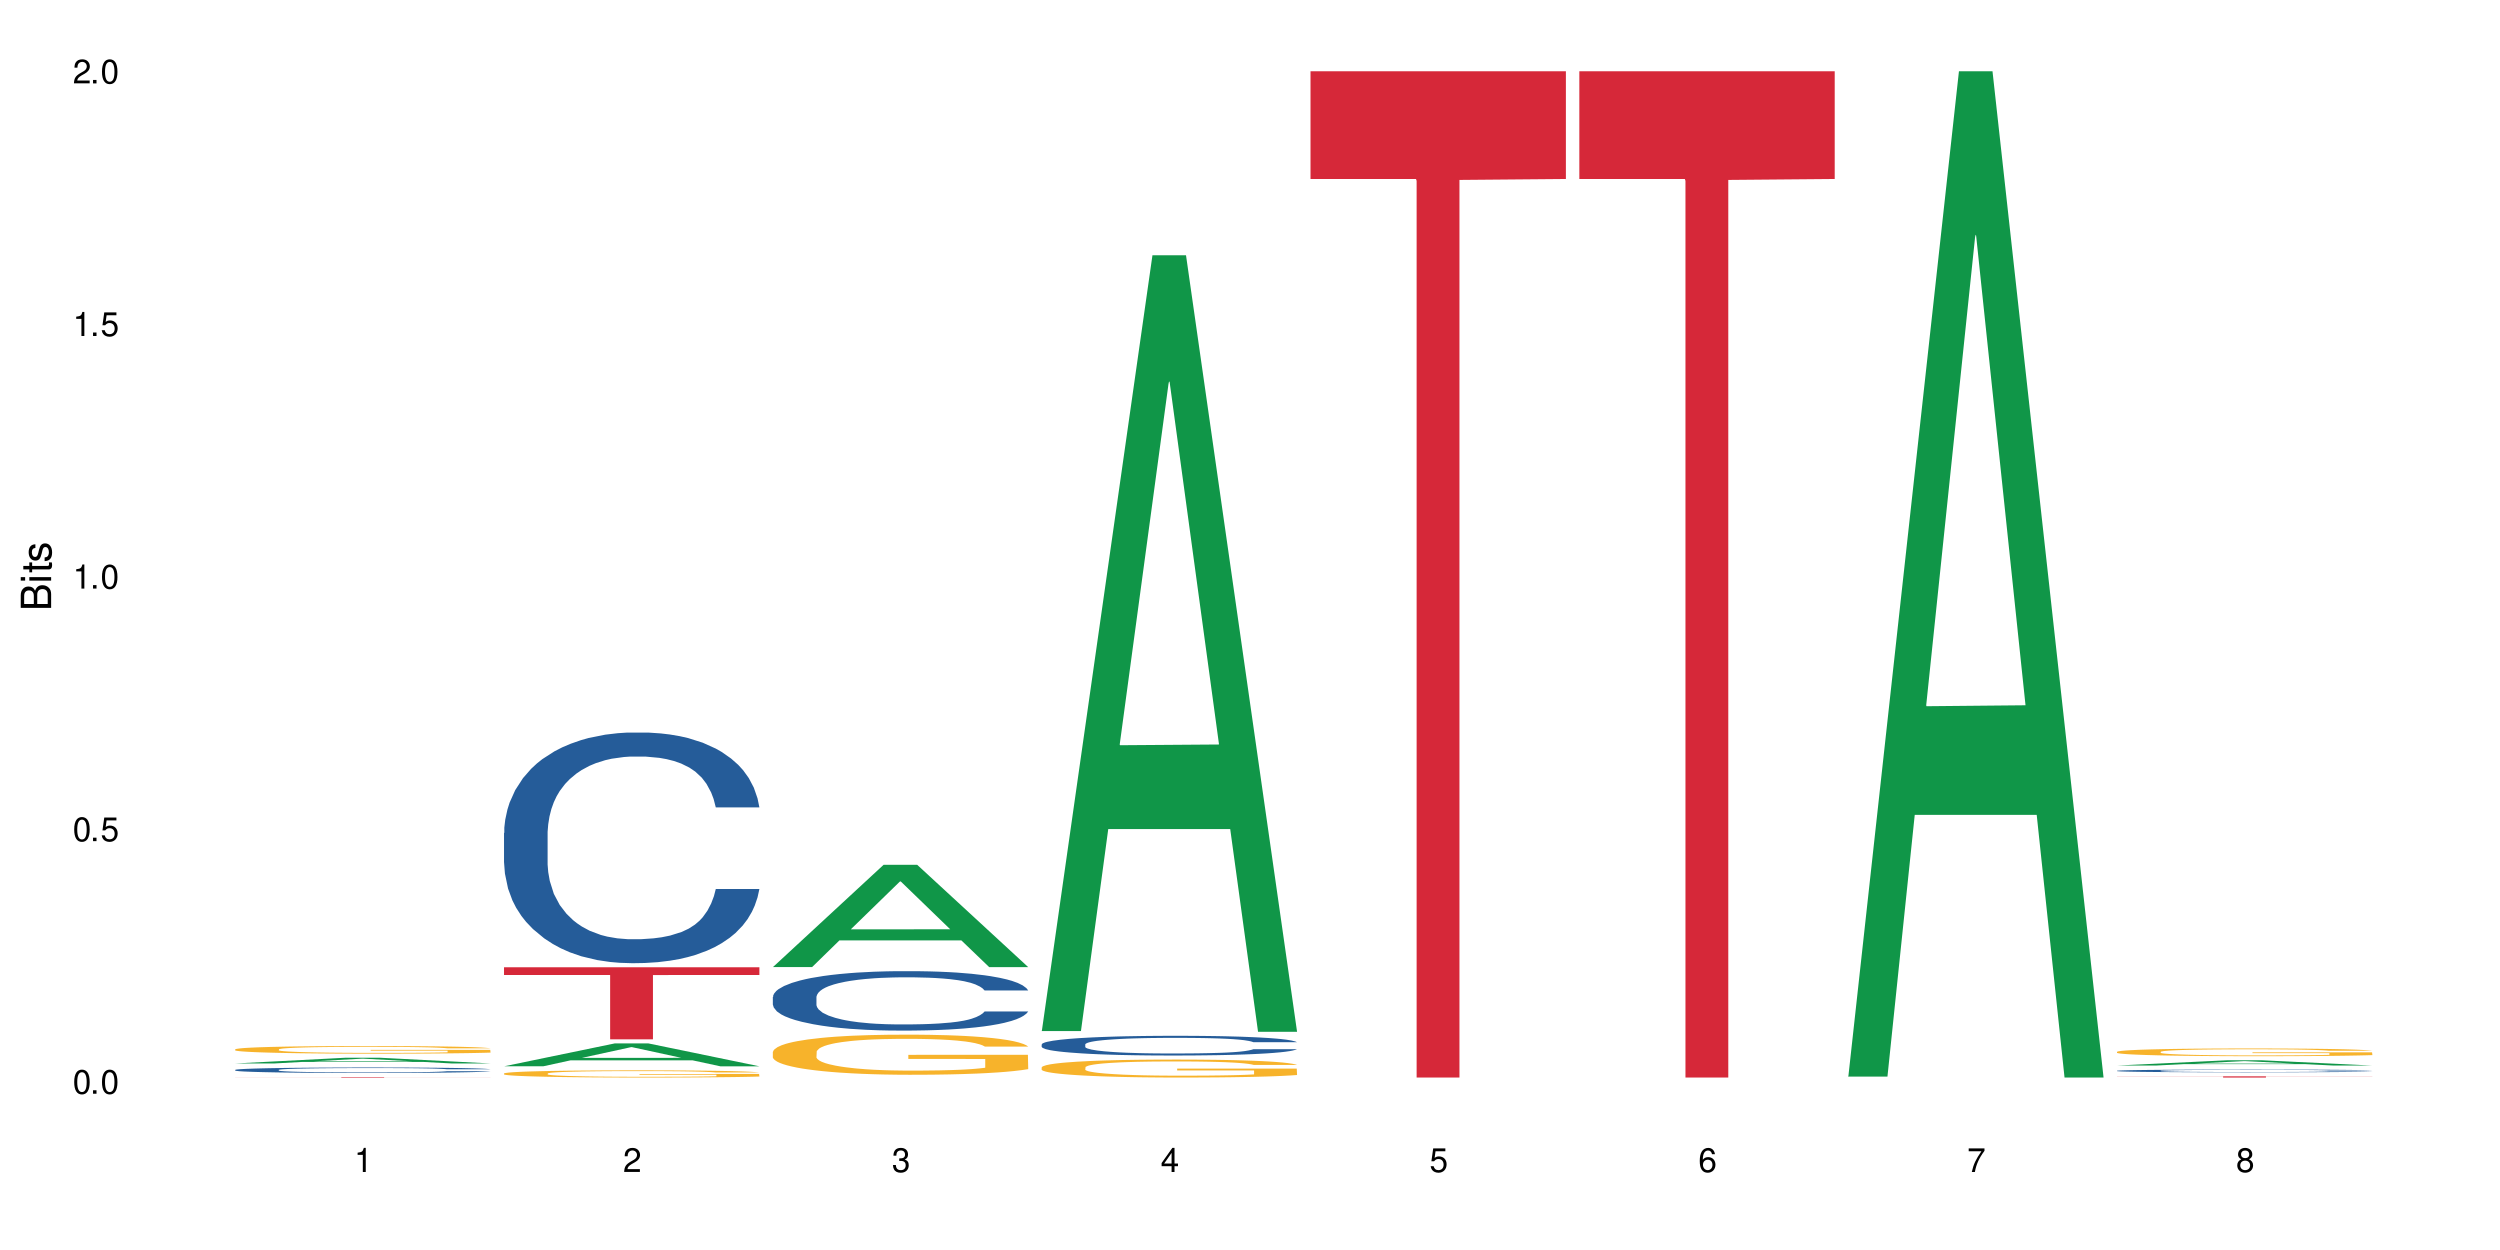 <?xml version="1.0" encoding="UTF-8"?>
<svg xmlns="http://www.w3.org/2000/svg" xmlns:xlink="http://www.w3.org/1999/xlink" width="720" height="360" viewBox="0 0 720 360">
<defs>
<g>
<g id="glyph-0-0">
</g>
<g id="glyph-0-1">
<path d="M 2.641 -6.938 C 2 -6.938 1.422 -6.656 1.078 -6.172 C 0.641 -5.562 0.406 -4.641 0.406 -3.359 C 0.406 -1.016 1.188 0.219 2.641 0.219 C 4.078 0.219 4.859 -1.016 4.859 -3.297 C 4.859 -4.641 4.656 -5.547 4.203 -6.172 C 3.844 -6.656 3.281 -6.938 2.641 -6.938 Z M 2.641 -6.188 C 3.547 -6.188 4 -5.25 4 -3.375 C 4 -1.406 3.562 -0.484 2.625 -0.484 C 1.734 -0.484 1.281 -1.438 1.281 -3.344 C 1.281 -5.25 1.734 -6.188 2.641 -6.188 Z M 2.641 -6.188 "/>
</g>
<g id="glyph-0-2">
<path d="M 1.828 -1 L 0.828 -1 L 0.828 0 L 1.828 0 Z M 1.828 -1 "/>
</g>
<g id="glyph-0-3">
<path d="M 4.562 -6.797 L 1.062 -6.797 L 0.547 -3.094 L 1.328 -3.094 C 1.719 -3.562 2.047 -3.734 2.578 -3.734 C 3.484 -3.734 4.062 -3.109 4.062 -2.094 C 4.062 -1.125 3.484 -0.531 2.578 -0.531 C 1.828 -0.531 1.375 -0.906 1.188 -1.672 L 0.328 -1.672 C 0.453 -1.109 0.547 -0.844 0.75 -0.594 C 1.125 -0.078 1.828 0.219 2.594 0.219 C 3.969 0.219 4.922 -0.781 4.922 -2.219 C 4.922 -3.562 4.031 -4.484 2.719 -4.484 C 2.25 -4.484 1.859 -4.359 1.469 -4.062 L 1.734 -5.969 L 4.562 -5.969 Z M 4.562 -6.797 "/>
</g>
<g id="glyph-0-4">
<path d="M 2.484 -4.938 L 2.484 0 L 3.328 0 L 3.328 -6.938 L 2.766 -6.938 C 2.469 -5.875 2.281 -5.734 0.984 -5.562 L 0.984 -4.938 Z M 2.484 -4.938 "/>
</g>
<g id="glyph-0-5">
<path d="M 4.859 -0.828 L 1.281 -0.828 C 1.359 -1.406 1.672 -1.781 2.5 -2.281 L 3.469 -2.828 C 4.406 -3.344 4.906 -4.062 4.906 -4.906 C 4.906 -5.484 4.672 -6.031 4.266 -6.406 C 3.859 -6.766 3.375 -6.938 2.719 -6.938 C 1.859 -6.938 1.219 -6.625 0.844 -6.031 C 0.609 -5.672 0.5 -5.234 0.484 -4.531 L 1.328 -4.531 C 1.359 -5.016 1.406 -5.281 1.531 -5.516 C 1.75 -5.938 2.188 -6.203 2.703 -6.203 C 3.469 -6.203 4.031 -5.641 4.031 -4.891 C 4.031 -4.344 3.719 -3.859 3.125 -3.516 L 2.234 -3 C 0.812 -2.172 0.406 -1.531 0.328 -0.016 L 4.859 -0.016 Z M 4.859 -0.828 "/>
</g>
<g id="glyph-0-6">
<path d="M 2.125 -3.188 L 2.578 -3.188 C 3.5 -3.188 3.984 -2.766 3.984 -1.922 C 3.984 -1.062 3.469 -0.531 2.594 -0.531 C 1.656 -0.531 1.203 -1 1.156 -2.016 L 0.312 -2.016 C 0.344 -1.453 0.438 -1.094 0.609 -0.781 C 0.953 -0.109 1.625 0.219 2.547 0.219 C 3.953 0.219 4.859 -0.625 4.859 -1.938 C 4.859 -2.828 4.516 -3.297 3.703 -3.594 C 4.344 -3.844 4.656 -4.328 4.656 -5.031 C 4.656 -6.219 3.875 -6.938 2.578 -6.938 C 1.203 -6.938 0.484 -6.172 0.453 -4.703 L 1.297 -4.703 C 1.312 -5.125 1.344 -5.359 1.453 -5.578 C 1.641 -5.969 2.062 -6.203 2.594 -6.203 C 3.344 -6.203 3.797 -5.75 3.797 -5 C 3.797 -4.516 3.609 -4.219 3.25 -4.047 C 3.016 -3.953 2.703 -3.922 2.125 -3.906 Z M 2.125 -3.188 "/>
</g>
<g id="glyph-0-7">
<path d="M 3.141 -1.672 L 3.141 0 L 3.984 0 L 3.984 -1.672 L 4.984 -1.672 L 4.984 -2.438 L 3.984 -2.438 L 3.984 -6.938 L 3.359 -6.938 L 0.266 -2.578 L 0.266 -1.672 Z M 3.141 -2.438 L 1 -2.438 L 3.141 -5.5 Z M 3.141 -2.438 "/>
</g>
<g id="glyph-0-8">
<path d="M 4.781 -5.125 C 4.609 -6.266 3.891 -6.938 2.844 -6.938 C 2.094 -6.938 1.422 -6.578 1.031 -5.953 C 0.594 -5.266 0.406 -4.422 0.406 -3.172 C 0.406 -2 0.578 -1.25 0.984 -0.641 C 1.359 -0.078 1.953 0.219 2.703 0.219 C 3.984 0.219 4.922 -0.75 4.922 -2.094 C 4.922 -3.375 4.062 -4.281 2.844 -4.281 C 2.172 -4.281 1.641 -4.031 1.281 -3.516 C 1.281 -5.234 1.828 -6.188 2.797 -6.188 C 3.391 -6.188 3.797 -5.797 3.938 -5.125 Z M 2.734 -3.531 C 3.547 -3.531 4.062 -2.953 4.062 -2.031 C 4.062 -1.156 3.484 -0.531 2.703 -0.531 C 1.922 -0.531 1.328 -1.188 1.328 -2.078 C 1.328 -2.938 1.906 -3.531 2.734 -3.531 Z M 2.734 -3.531 "/>
</g>
<g id="glyph-0-9">
<path d="M 4.984 -6.797 L 0.438 -6.797 L 0.438 -5.969 L 4.109 -5.969 C 2.5 -3.656 1.828 -2.234 1.328 0 L 2.219 0 C 2.594 -2.172 3.453 -4.047 4.984 -6.094 Z M 4.984 -6.797 "/>
</g>
<g id="glyph-0-10">
<path d="M 3.75 -3.656 C 4.469 -4.094 4.688 -4.438 4.688 -5.078 C 4.688 -6.172 3.844 -6.938 2.641 -6.938 C 1.438 -6.938 0.594 -6.172 0.594 -5.094 C 0.594 -4.438 0.812 -4.094 1.516 -3.656 C 0.734 -3.266 0.359 -2.703 0.359 -1.922 C 0.359 -0.656 1.281 0.219 2.641 0.219 C 3.984 0.219 4.922 -0.656 4.922 -1.922 C 4.922 -2.703 4.531 -3.266 3.75 -3.656 Z M 2.641 -6.188 C 3.359 -6.188 3.812 -5.75 3.812 -5.062 C 3.812 -4.406 3.344 -3.984 2.641 -3.984 C 1.922 -3.984 1.453 -4.406 1.453 -5.078 C 1.453 -5.75 1.922 -6.188 2.641 -6.188 Z M 2.641 -3.266 C 3.484 -3.266 4.062 -2.719 4.062 -1.906 C 4.062 -1.078 3.484 -0.531 2.625 -0.531 C 1.797 -0.531 1.219 -1.094 1.219 -1.906 C 1.219 -2.719 1.781 -3.266 2.641 -3.266 Z M 2.641 -3.266 "/>
</g>
<g id="glyph-1-0">
</g>
<g id="glyph-1-1">
<path d="M 0 -0.953 L 0 -4.891 C 0 -5.719 -0.234 -6.344 -0.734 -6.797 C -1.188 -7.234 -1.812 -7.469 -2.5 -7.469 C -3.547 -7.469 -4.188 -7 -4.625 -5.875 C -4.984 -6.688 -5.625 -7.094 -6.531 -7.094 C -7.172 -7.094 -7.734 -6.859 -8.141 -6.391 C -8.562 -5.922 -8.75 -5.344 -8.75 -4.5 L -8.75 -0.953 Z M -4.984 -2.062 L -7.766 -2.062 L -7.766 -4.219 C -7.766 -4.844 -7.688 -5.203 -7.453 -5.5 C -7.219 -5.812 -6.859 -5.969 -6.375 -5.969 C -5.891 -5.969 -5.531 -5.812 -5.297 -5.5 C -5.062 -5.203 -4.984 -4.844 -4.984 -4.219 Z M -0.984 -2.062 L -4 -2.062 L -4 -4.781 C -4 -5.766 -3.438 -6.359 -2.484 -6.359 C -1.547 -6.359 -0.984 -5.766 -0.984 -4.781 Z M -0.984 -2.062 "/>
</g>
<g id="glyph-1-2">
<path d="M -6.281 -1.797 L -6.281 -0.797 L 0 -0.797 L 0 -1.797 Z M -8.75 -1.797 L -8.75 -0.797 L -7.484 -0.797 L -7.484 -1.797 Z M -8.75 -1.797 "/>
</g>
<g id="glyph-1-3">
<path d="M -6.281 -3.047 L -6.281 -2.016 L -8.016 -2.016 L -8.016 -1.016 L -6.281 -1.016 L -6.281 -0.172 L -5.469 -0.172 L -5.469 -1.016 L -0.719 -1.016 C -0.078 -1.016 0.281 -1.453 0.281 -2.234 C 0.281 -2.5 0.25 -2.719 0.188 -3.047 L -0.641 -3.047 C -0.609 -2.906 -0.594 -2.766 -0.594 -2.562 C -0.594 -2.141 -0.719 -2.016 -1.156 -2.016 L -5.469 -2.016 L -5.469 -3.047 Z M -6.281 -3.047 "/>
</g>
<g id="glyph-1-4">
<path d="M -4.531 -5.25 C -5.766 -5.25 -6.469 -4.422 -6.469 -2.969 C -6.469 -1.516 -5.719 -0.562 -4.547 -0.562 C -3.562 -0.562 -3.094 -1.062 -2.734 -2.562 L -2.516 -3.484 C -2.344 -4.188 -2.094 -4.469 -1.641 -4.469 C -1.047 -4.469 -0.641 -3.875 -0.641 -3 C -0.641 -2.453 -0.797 -2 -1.062 -1.75 C -1.25 -1.594 -1.422 -1.531 -1.875 -1.469 L -1.875 -0.406 C -0.422 -0.453 0.281 -1.266 0.281 -2.922 C 0.281 -4.5 -0.5 -5.516 -1.719 -5.516 C -2.656 -5.516 -3.172 -4.984 -3.469 -3.734 L -3.703 -2.766 C -3.891 -1.953 -4.156 -1.609 -4.594 -1.609 C -5.188 -1.609 -5.547 -2.125 -5.547 -2.938 C -5.547 -3.75 -5.203 -4.172 -4.531 -4.203 Z M -4.531 -5.25 "/>
</g>
</g>
</defs>
<rect x="-72" y="-36" width="864" height="432" fill="rgb(100%, 100%, 100%)" fill-opacity="1"/>
<path fill-rule="nonzero" fill="rgb(6.275%, 58.824%, 28.235%)" fill-opacity="1" d="M 67.73 306.273 L 67.809 306.27 L 99.637 304.621 L 109.301 304.621 L 141.281 306.273 L 130.047 306.273 L 122.031 305.844 L 86.906 305.844 L 79.047 306.273 L 67.73 306.273 L 90.285 305.664 L 118.809 305.664 L 104.586 304.891 L 104.43 304.891 L 104.27 304.895 L 90.207 305.664 L 90.285 305.664 Z M 67.73 306.273 "/>
<path fill-rule="nonzero" fill="rgb(14.51%, 36.078%, 60%)" fill-opacity="1" d="M 67.73 308.125 L 67.82 308.121 L 67.82 308.086 L 68.09 308.031 L 68.719 307.965 L 69.344 307.918 L 70.961 307.832 L 73.203 307.75 L 75.535 307.688 L 77.238 307.648 L 78.766 307.621 L 82.262 307.566 L 84.504 307.539 L 86.926 307.516 L 89.887 307.488 L 92.039 307.477 L 96.883 307.453 L 100.469 307.441 L 103.25 307.438 L 109.262 307.438 L 112.848 307.445 L 115.449 307.449 L 118.32 307.461 L 120.742 307.477 L 124.957 307.508 L 128.727 307.547 L 130.43 307.57 L 133.121 307.613 L 135.184 307.66 L 136.617 307.695 L 138.234 307.75 L 139.668 307.812 L 140.746 307.887 L 141.281 307.949 L 128.727 307.949 L 128.098 307.891 L 127.379 307.848 L 126.035 307.789 L 124.688 307.746 L 122.805 307.703 L 121.102 307.676 L 118.77 307.648 L 116.707 307.633 L 114.555 307.621 L 112.488 307.609 L 108.543 307.602 L 103.969 307.602 L 102.266 307.605 L 98.766 307.617 L 96.883 307.625 L 94.191 307.648 L 92.309 307.664 L 90.066 307.695 L 88.539 307.719 L 86.656 307.758 L 85.312 307.789 L 83.785 307.836 L 82.891 307.871 L 82.082 307.914 L 81.363 307.961 L 80.828 308.012 L 80.469 308.062 L 80.289 308.117 L 80.289 308.34 L 80.469 308.391 L 80.918 308.453 L 82.082 308.539 L 83.785 308.617 L 85.762 308.676 L 87.645 308.719 L 88.719 308.738 L 90.156 308.762 L 92.398 308.793 L 95.629 308.82 L 97.512 308.832 L 100.383 308.844 L 103.34 308.848 L 107.289 308.848 L 110.785 308.844 L 113.117 308.836 L 115.539 308.824 L 118.859 308.801 L 120.922 308.777 L 122.715 308.75 L 124.062 308.723 L 124.957 308.699 L 126.305 308.656 L 127.379 308.605 L 128.188 308.555 L 128.727 308.508 L 141.281 308.508 L 140.746 308.562 L 139.938 308.621 L 139.129 308.66 L 137.875 308.711 L 136.441 308.758 L 134.375 308.809 L 132.672 308.84 L 130.43 308.875 L 128.367 308.902 L 126.125 308.93 L 122.805 308.957 L 120.652 308.973 L 118.32 308.984 L 115.539 308.996 L 112.043 309.008 L 108.273 309.012 L 101.008 309.012 L 98.227 309.004 L 94.551 308.992 L 89.977 308.965 L 86.656 308.938 L 84.055 308.91 L 81.812 308.883 L 79.301 308.844 L 76.074 308.781 L 74.098 308.73 L 72.754 308.691 L 71.23 308.633 L 70.152 308.586 L 68.898 308.504 L 68 308.402 L 67.73 308.32 Z M 67.73 308.125 "/>
<path fill-rule="nonzero" fill="rgb(96.863%, 70.196%, 16.863%)" fill-opacity="1" d="M 67.73 302.199 L 67.82 302.199 L 67.82 302.16 L 68.18 302.07 L 69.078 301.945 L 70.242 301.84 L 71.5 301.762 L 72.305 301.719 L 73.652 301.66 L 74.816 301.613 L 77.777 301.523 L 81.543 301.441 L 83.609 301.402 L 85.941 301.371 L 89.258 301.332 L 90.785 301.316 L 95.449 301.285 L 100.738 301.266 L 106.57 301.258 L 109.262 301.262 L 112.938 301.27 L 117.961 301.293 L 120.832 301.312 L 123.074 301.332 L 125.406 301.355 L 128.277 301.398 L 130.969 301.445 L 133.121 301.492 L 135.273 301.555 L 137.066 301.617 L 138.594 301.688 L 139.938 301.773 L 140.746 301.844 L 141.281 301.914 L 128.816 301.914 L 128.098 301.844 L 127.289 301.789 L 125.945 301.723 L 124.598 301.676 L 123.254 301.637 L 120.742 301.586 L 118.59 301.551 L 115.898 301.523 L 113.297 301.508 L 110.336 301.492 L 108.543 301.488 L 103.789 301.488 L 99.484 301.504 L 96.973 301.52 L 95.18 301.535 L 92.668 301.566 L 91.141 301.59 L 90.246 301.605 L 87.555 301.668 L 85.762 301.727 L 84.773 301.762 L 83.52 301.824 L 82.621 301.879 L 81.633 301.957 L 81.098 302.02 L 80.379 302.156 L 80.289 302.516 L 80.559 302.594 L 81.098 302.676 L 81.812 302.746 L 82.891 302.824 L 83.965 302.883 L 85.852 302.961 L 87.465 303.012 L 88.719 303.047 L 91.141 303.102 L 92.129 303.117 L 94.461 303.156 L 96.883 303.184 L 99.844 303.207 L 102.086 303.219 L 105.672 303.23 L 110.246 303.23 L 115.629 303.219 L 119.039 303.203 L 121.371 303.184 L 122.895 303.172 L 124.777 303.148 L 126.125 303.129 L 127.379 303.105 L 128.906 303.074 L 128.906 302.594 L 106.75 302.59 L 106.75 302.367 L 141.195 302.363 L 141.281 303.148 L 139.398 303.203 L 137.066 303.254 L 134.824 303.297 L 132.492 303.328 L 129.176 303.367 L 126.484 303.391 L 122.355 303.422 L 118.59 303.438 L 114.645 303.449 L 111.145 303.457 L 107.02 303.457 L 103.34 303.453 L 99.395 303.441 L 96.254 303.426 L 93.383 303.406 L 90.516 303.379 L 86.926 303.34 L 84.594 303.305 L 82.172 303.262 L 79.75 303.211 L 77.598 303.156 L 76.164 303.113 L 74.727 303.066 L 73.203 303.008 L 71.766 302.938 L 70.691 302.875 L 69.703 302.805 L 68.988 302.738 L 68.27 302.648 L 67.91 302.578 L 67.73 302.516 Z M 67.73 302.199 "/>
<path fill-rule="nonzero" fill="rgb(83.922%, 15.686%, 22.353%)" fill-opacity="1" d="M 67.73 310.176 L 141.281 310.176 L 141.281 310.195 L 110.629 310.195 L 110.629 310.332 L 98.297 310.332 L 98.297 310.195 L 67.73 310.195 Z M 67.73 310.176 "/>
<path fill-rule="nonzero" fill="rgb(6.275%, 58.824%, 28.235%)" fill-opacity="1" d="M 145.156 307.09 L 145.234 307.082 L 177.059 300.5 L 186.723 300.5 L 218.707 307.098 L 207.469 307.098 L 199.453 305.375 L 164.328 305.375 L 156.469 307.09 L 145.156 307.09 L 167.707 304.66 L 196.23 304.656 L 182.008 301.578 L 181.852 301.57 L 181.695 301.59 L 167.629 304.656 L 167.707 304.66 Z M 145.156 307.09 "/>
<path fill-rule="nonzero" fill="rgb(14.51%, 36.078%, 60%)" fill-opacity="1" d="M 145.156 239.883 L 145.242 239.82 L 145.242 238.363 L 145.512 236.059 L 146.141 233.145 L 146.77 231.141 L 148.383 227.555 L 150.625 224.094 L 152.957 221.426 L 154.664 219.844 L 156.188 218.633 L 159.684 216.383 L 161.93 215.23 L 164.352 214.199 L 167.309 213.168 L 169.461 212.559 L 174.305 211.586 L 177.895 211.164 L 180.676 210.98 L 186.684 210.98 L 190.273 211.223 L 192.875 211.527 L 195.742 212.012 L 198.164 212.559 L 202.383 213.895 L 206.148 215.594 L 207.852 216.566 L 210.543 218.449 L 212.605 220.27 L 214.043 221.848 L 215.656 224.094 L 217.094 226.828 L 218.168 229.926 L 218.707 232.535 L 206.148 232.535 L 205.52 230.105 L 204.805 228.223 L 203.457 225.734 L 202.113 223.973 L 200.23 222.215 L 198.523 221.059 L 196.191 219.906 L 194.129 219.176 L 191.977 218.633 L 189.914 218.266 L 185.969 217.902 L 181.391 217.902 L 179.688 218.023 L 176.191 218.508 L 174.305 218.934 L 171.613 219.785 L 169.73 220.574 L 167.488 221.789 L 165.965 222.82 L 164.082 224.398 L 162.734 225.797 L 161.211 227.801 L 160.312 229.316 L 159.508 231.016 L 158.789 233.02 L 158.25 235.145 L 157.891 237.395 L 157.711 239.578 L 157.711 248.988 L 157.891 251.176 L 158.34 253.727 L 159.508 257.43 L 161.211 260.648 L 163.184 263.199 L 165.066 265.02 L 166.145 265.871 L 167.578 266.84 L 169.82 268.055 L 173.051 269.27 L 174.934 269.754 L 177.805 270.242 L 180.766 270.484 L 184.711 270.484 L 188.211 270.242 L 190.543 269.938 L 192.965 269.453 L 196.281 268.418 L 198.344 267.449 L 200.141 266.293 L 201.484 265.141 L 202.383 264.168 L 203.727 262.289 L 204.805 260.223 L 205.609 258.098 L 206.148 256.035 L 218.707 256.035 L 218.168 258.461 L 217.359 260.828 L 216.555 262.59 L 215.297 264.715 L 213.863 266.598 L 211.801 268.723 L 210.094 270.121 L 207.852 271.637 L 205.789 272.793 L 203.547 273.824 L 200.23 275.039 L 198.074 275.645 L 195.742 276.191 L 192.965 276.676 L 189.465 277.102 L 185.699 277.344 L 182.199 277.406 L 178.434 277.285 L 175.652 277.043 L 171.973 276.496 L 167.398 275.402 L 164.082 274.25 L 161.48 273.094 L 159.238 271.879 L 156.727 270.242 L 153.496 267.57 L 151.523 265.504 L 150.176 263.805 L 148.652 261.438 L 147.574 259.312 L 146.32 255.91 L 145.422 251.602 L 145.156 248.262 Z M 145.156 239.883 "/>
<path fill-rule="nonzero" fill="rgb(96.863%, 70.196%, 16.863%)" fill-opacity="1" d="M 145.156 309.148 L 145.242 309.145 L 145.242 309.109 L 145.602 309.023 L 146.5 308.906 L 147.664 308.809 L 148.922 308.734 L 149.73 308.695 L 151.074 308.637 L 152.242 308.594 L 155.199 308.512 L 158.969 308.43 L 161.031 308.398 L 163.363 308.363 L 166.684 308.328 L 168.207 308.316 L 172.871 308.285 L 178.164 308.266 L 183.992 308.262 L 186.684 308.262 L 190.363 308.27 L 195.387 308.289 L 198.254 308.309 L 200.496 308.328 L 202.828 308.352 L 205.699 308.391 L 208.391 308.438 L 210.543 308.48 L 212.695 308.539 L 214.492 308.598 L 216.016 308.664 L 217.359 308.746 L 218.168 308.812 L 218.707 308.879 L 206.238 308.879 L 205.52 308.812 L 204.715 308.762 L 203.367 308.699 L 202.023 308.652 L 200.676 308.617 L 198.164 308.566 L 196.012 308.535 L 193.32 308.512 L 190.723 308.492 L 187.762 308.48 L 185.969 308.477 L 181.211 308.477 L 176.906 308.492 L 174.395 308.508 L 172.602 308.52 L 170.09 308.551 L 168.566 308.574 L 167.668 308.586 L 164.977 308.645 L 163.184 308.699 L 162.195 308.734 L 160.941 308.793 L 160.043 308.844 L 159.059 308.918 L 158.52 308.977 L 157.801 309.105 L 157.711 309.445 L 157.98 309.516 L 158.52 309.594 L 159.238 309.664 L 160.312 309.734 L 161.391 309.789 L 163.273 309.863 L 164.887 309.914 L 166.145 309.945 L 168.566 309.996 L 169.551 310.012 L 171.883 310.047 L 174.305 310.074 L 177.266 310.098 L 179.508 310.105 L 183.098 310.117 L 187.672 310.117 L 193.055 310.105 L 196.461 310.09 L 198.793 310.074 L 200.32 310.062 L 202.203 310.039 L 203.547 310.023 L 204.805 310 L 206.328 309.969 L 206.328 309.516 L 184.172 309.516 L 184.172 309.305 L 218.617 309.301 L 218.707 310.039 L 216.824 310.094 L 214.492 310.141 L 212.25 310.18 L 209.918 310.211 L 206.598 310.246 L 203.906 310.27 L 199.781 310.297 L 196.012 310.312 L 192.066 310.324 L 188.566 310.332 L 184.441 310.332 L 180.766 310.328 L 176.816 310.316 L 173.68 310.301 L 170.809 310.285 L 167.938 310.258 L 164.352 310.219 L 162.016 310.188 L 159.594 310.148 L 157.172 310.102 L 155.02 310.047 L 153.586 310.008 L 152.152 309.965 L 150.625 309.906 L 149.191 309.844 L 148.113 309.785 L 147.129 309.719 L 146.41 309.656 L 145.691 309.57 L 145.332 309.5 L 145.156 309.441 Z M 145.156 309.148 "/>
<path fill-rule="nonzero" fill="rgb(83.922%, 15.686%, 22.353%)" fill-opacity="1" d="M 145.156 278.57 L 218.707 278.57 L 218.707 280.793 L 188.051 280.812 L 188.051 299.336 L 175.719 299.336 L 175.719 280.832 L 175.539 280.793 L 145.156 280.793 Z M 145.156 278.57 "/>
<path fill-rule="nonzero" fill="rgb(6.275%, 58.824%, 28.235%)" fill-opacity="1" d="M 222.578 278.508 L 222.656 278.48 L 254.48 249.059 L 264.148 249.059 L 296.129 278.535 L 284.895 278.535 L 276.879 270.84 L 241.75 270.84 L 233.895 278.508 L 222.578 278.508 L 245.129 267.656 L 273.656 267.629 L 259.434 253.875 L 259.273 253.844 L 259.117 253.93 L 245.051 267.629 L 245.129 267.656 Z M 222.578 278.508 "/>
<path fill-rule="nonzero" fill="rgb(14.51%, 36.078%, 60%)" fill-opacity="1" d="M 222.578 287.145 L 222.668 287.129 L 222.668 286.754 L 222.938 286.16 L 223.562 285.41 L 224.191 284.895 L 225.809 283.969 L 228.051 283.078 L 230.383 282.391 L 232.086 281.984 L 233.609 281.668 L 237.109 281.09 L 239.352 280.793 L 241.773 280.527 L 244.734 280.262 L 246.887 280.105 L 251.73 279.855 L 255.316 279.746 L 258.098 279.699 L 264.109 279.699 L 267.695 279.762 L 270.297 279.84 L 273.168 279.965 L 275.59 280.105 L 279.805 280.449 L 283.57 280.887 L 285.277 281.137 L 287.969 281.621 L 290.031 282.094 L 291.465 282.5 L 293.082 283.078 L 294.516 283.781 L 295.59 284.578 L 296.129 285.254 L 283.57 285.254 L 282.945 284.625 L 282.227 284.141 L 280.883 283.5 L 279.535 283.047 L 277.652 282.594 L 275.949 282.297 L 273.617 282 L 271.551 281.812 L 269.398 281.668 L 267.336 281.574 L 263.391 281.48 L 258.816 281.48 L 257.109 281.512 L 253.613 281.637 L 251.73 281.75 L 249.039 281.969 L 247.156 282.172 L 244.914 282.484 L 243.387 282.75 L 241.504 283.156 L 240.16 283.516 L 238.633 284.031 L 237.738 284.422 L 236.93 284.863 L 236.211 285.379 L 235.672 285.926 L 235.316 286.504 L 235.137 287.066 L 235.137 289.492 L 235.316 290.055 L 235.762 290.715 L 236.93 291.668 L 238.633 292.496 L 240.605 293.152 L 242.492 293.625 L 243.566 293.844 L 245.004 294.094 L 247.246 294.406 L 250.473 294.719 L 252.355 294.844 L 255.227 294.969 L 258.188 295.031 L 262.133 295.031 L 265.633 294.969 L 267.965 294.891 L 270.387 294.766 L 273.707 294.5 L 275.77 294.25 L 277.562 293.953 L 278.906 293.656 L 279.805 293.402 L 281.148 292.918 L 282.227 292.387 L 283.035 291.84 L 283.57 291.309 L 296.129 291.309 L 295.59 291.934 L 294.785 292.543 L 293.977 292.996 L 292.723 293.547 L 291.285 294.031 L 289.223 294.578 L 287.52 294.938 L 285.277 295.328 L 283.215 295.625 L 280.973 295.891 L 277.652 296.203 L 275.5 296.359 L 273.168 296.504 L 270.387 296.629 L 266.887 296.738 L 263.121 296.801 L 259.621 296.816 L 255.855 296.785 L 253.074 296.723 L 249.398 296.582 L 244.824 296.297 L 241.504 296 L 238.902 295.703 L 236.66 295.391 L 234.148 294.969 L 230.918 294.281 L 228.945 293.75 L 227.602 293.309 L 226.074 292.699 L 225 292.152 L 223.742 291.277 L 222.848 290.164 L 222.578 289.305 Z M 222.578 287.145 "/>
<path fill-rule="nonzero" fill="rgb(96.863%, 70.196%, 16.863%)" fill-opacity="1" d="M 222.578 302.93 L 222.668 302.918 L 222.668 302.707 L 223.027 302.23 L 223.922 301.578 L 225.09 301.039 L 226.344 300.617 L 227.152 300.395 L 228.496 300.078 L 229.664 299.848 L 232.625 299.371 L 236.391 298.93 L 238.453 298.738 L 240.785 298.559 L 244.105 298.359 L 245.629 298.285 L 250.293 298.117 L 255.586 298.012 L 261.418 297.98 L 264.109 297.988 L 267.785 298.031 L 272.809 298.148 L 275.68 298.254 L 277.922 298.359 L 280.254 298.496 L 283.125 298.707 L 285.816 298.961 L 287.969 299.215 L 290.121 299.531 L 291.914 299.867 L 293.438 300.238 L 294.785 300.68 L 295.59 301.051 L 296.129 301.418 L 283.66 301.418 L 282.945 301.051 L 282.137 300.766 L 280.793 300.418 L 279.445 300.164 L 278.102 299.961 L 275.59 299.688 L 273.438 299.52 L 270.746 299.371 L 268.145 299.277 L 265.184 299.215 L 263.391 299.191 L 258.637 299.191 L 254.332 299.266 L 251.82 299.352 L 250.023 299.434 L 247.512 299.594 L 245.988 299.719 L 245.094 299.805 L 242.402 300.133 L 240.605 300.426 L 239.621 300.629 L 238.363 300.945 L 237.469 301.23 L 236.48 301.652 L 235.941 301.969 L 235.227 302.684 L 235.137 304.586 L 235.406 304.984 L 235.941 305.418 L 236.66 305.797 L 237.738 306.199 L 238.812 306.504 L 240.695 306.918 L 242.312 307.191 L 243.566 307.371 L 245.988 307.656 L 246.977 307.75 L 249.309 307.941 L 251.73 308.09 L 254.691 308.215 L 256.934 308.277 L 260.52 308.332 L 265.094 308.332 L 270.477 308.27 L 273.887 308.184 L 276.219 308.098 L 277.742 308.023 L 279.625 307.91 L 280.973 307.805 L 282.227 307.688 L 283.75 307.508 L 283.75 304.984 L 261.598 304.977 L 261.598 303.793 L 296.039 303.781 L 296.129 307.91 L 294.246 308.195 L 291.914 308.469 L 289.672 308.68 L 287.34 308.859 L 284.02 309.059 L 281.328 309.188 L 277.203 309.332 L 273.438 309.43 L 269.488 309.492 L 265.992 309.523 L 261.867 309.535 L 258.188 309.512 L 254.242 309.449 L 251.102 309.363 L 248.23 309.258 L 245.359 309.121 L 241.773 308.902 L 239.441 308.723 L 237.02 308.5 L 234.598 308.234 L 232.445 307.949 L 231.008 307.73 L 229.574 307.477 L 228.051 307.16 L 226.613 306.801 L 225.539 306.473 L 224.551 306.105 L 223.832 305.758 L 223.117 305.281 L 222.758 304.902 L 222.578 304.574 Z M 222.578 302.93 "/>
<path fill-rule="nonzero" fill="rgb(6.275%, 58.824%, 28.235%)" fill-opacity="1" d="M 300 296.941 L 300.078 296.73 L 331.906 73.508 L 341.57 73.508 L 373.555 297.152 L 362.316 297.152 L 354.301 238.773 L 319.176 238.773 L 311.316 296.941 L 300 296.941 L 322.555 214.625 L 351.078 214.414 L 336.855 110.047 L 336.699 109.836 L 336.543 110.469 L 322.477 214.414 L 322.555 214.625 Z M 300 296.941 "/>
<path fill-rule="nonzero" fill="rgb(14.51%, 36.078%, 60%)" fill-opacity="1" d="M 300 300.785 L 300.09 300.777 L 300.09 300.656 L 300.359 300.457 L 300.988 300.207 L 301.617 300.039 L 303.23 299.73 L 305.473 299.434 L 307.805 299.207 L 309.508 299.074 L 311.035 298.969 L 314.531 298.777 L 316.773 298.68 L 319.195 298.59 L 322.156 298.5 L 324.309 298.449 L 329.152 298.367 L 332.742 298.332 L 335.52 298.316 L 341.531 298.316 L 345.117 298.336 L 347.719 298.363 L 350.59 298.402 L 353.012 298.449 L 357.227 298.562 L 360.996 298.711 L 362.699 298.793 L 365.391 298.953 L 367.453 299.109 L 368.891 299.242 L 370.504 299.434 L 371.938 299.668 L 373.016 299.934 L 373.555 300.156 L 360.996 300.156 L 360.367 299.949 L 359.648 299.789 L 358.305 299.574 L 356.961 299.426 L 355.074 299.273 L 353.371 299.176 L 351.039 299.078 L 348.977 299.016 L 346.824 298.969 L 344.762 298.938 L 340.812 298.906 L 336.238 298.906 L 334.535 298.918 L 331.035 298.957 L 329.152 298.996 L 326.461 299.066 L 324.578 299.133 L 322.336 299.238 L 320.812 299.328 L 318.926 299.461 L 317.582 299.582 L 316.059 299.75 L 315.16 299.883 L 314.352 300.027 L 313.637 300.199 L 313.098 300.379 L 312.738 300.57 L 312.559 300.758 L 312.559 301.562 L 312.738 301.75 L 313.188 301.965 L 314.352 302.281 L 316.059 302.559 L 318.031 302.777 L 319.914 302.93 L 320.992 303.004 L 322.426 303.086 L 324.668 303.191 L 327.898 303.293 L 329.781 303.336 L 332.652 303.379 L 335.609 303.398 L 339.559 303.398 L 343.055 303.379 L 345.387 303.352 L 347.809 303.309 L 351.129 303.223 L 353.191 303.141 L 354.984 303.039 L 356.332 302.941 L 357.227 302.859 L 358.574 302.699 L 359.648 302.523 L 360.457 302.34 L 360.996 302.164 L 373.555 302.164 L 373.016 302.371 L 372.207 302.574 L 371.402 302.723 L 370.145 302.906 L 368.711 303.066 L 366.645 303.246 L 364.941 303.367 L 362.699 303.496 L 360.637 303.594 L 358.395 303.684 L 355.074 303.789 L 352.922 303.84 L 350.59 303.887 L 347.809 303.926 L 344.312 303.965 L 340.543 303.984 L 337.047 303.988 L 333.277 303.98 L 330.5 303.957 L 326.82 303.91 L 322.246 303.82 L 318.926 303.719 L 316.324 303.621 L 314.082 303.52 L 311.57 303.379 L 308.344 303.148 L 306.371 302.973 L 305.023 302.828 L 303.5 302.625 L 302.422 302.445 L 301.168 302.152 L 300.27 301.785 L 300 301.5 Z M 300 300.785 "/>
<path fill-rule="nonzero" fill="rgb(96.863%, 70.196%, 16.863%)" fill-opacity="1" d="M 300 307.371 L 300.09 307.367 L 300.09 307.273 L 300.449 307.059 L 301.348 306.766 L 302.512 306.523 L 303.77 306.336 L 304.574 306.238 L 305.922 306.094 L 307.086 305.992 L 310.047 305.777 L 313.816 305.578 L 315.879 305.492 L 318.211 305.414 L 321.527 305.324 L 323.055 305.289 L 327.719 305.215 L 333.012 305.168 L 338.84 305.152 L 341.531 305.16 L 345.207 305.176 L 350.23 305.23 L 353.102 305.277 L 355.344 305.324 L 357.676 305.387 L 360.547 305.48 L 363.238 305.594 L 365.391 305.707 L 367.543 305.848 L 369.336 306 L 370.863 306.164 L 372.207 306.363 L 373.016 306.531 L 373.555 306.695 L 361.086 306.695 L 360.367 306.531 L 359.559 306.402 L 358.215 306.246 L 356.871 306.133 L 355.523 306.043 L 353.012 305.918 L 350.859 305.844 L 348.168 305.777 L 345.566 305.734 L 342.609 305.707 L 340.812 305.699 L 336.059 305.699 L 331.754 305.73 L 329.242 305.77 L 327.449 305.805 L 324.938 305.879 L 323.414 305.934 L 322.516 305.973 L 319.824 306.117 L 318.031 306.25 L 317.043 306.34 L 315.789 306.484 L 314.891 306.609 L 313.902 306.801 L 313.367 306.941 L 312.648 307.262 L 312.559 308.113 L 312.828 308.293 L 313.367 308.488 L 314.082 308.656 L 315.16 308.836 L 316.234 308.977 L 318.121 309.16 L 319.734 309.281 L 320.992 309.363 L 323.414 309.492 L 324.398 309.531 L 326.73 309.617 L 329.152 309.684 L 332.113 309.742 L 334.355 309.77 L 337.941 309.793 L 342.52 309.793 L 347.898 309.766 L 351.309 309.727 L 353.641 309.688 L 355.164 309.656 L 357.047 309.605 L 358.395 309.559 L 359.648 309.504 L 361.176 309.426 L 361.176 308.293 L 339.02 308.289 L 339.02 307.758 L 373.465 307.754 L 373.555 309.605 L 371.668 309.73 L 369.336 309.855 L 367.094 309.949 L 364.762 310.031 L 361.445 310.121 L 358.754 310.176 L 354.629 310.242 L 350.859 310.285 L 346.914 310.312 L 343.414 310.328 L 339.289 310.332 L 335.609 310.324 L 331.664 310.293 L 328.523 310.258 L 325.656 310.211 L 322.785 310.148 L 319.195 310.047 L 316.863 309.969 L 314.441 309.867 L 312.02 309.75 L 309.867 309.621 L 308.434 309.523 L 306.996 309.41 L 305.473 309.27 L 304.039 309.109 L 302.961 308.961 L 301.973 308.797 L 301.258 308.641 L 300.539 308.426 L 300.18 308.258 L 300 308.109 Z M 300 307.371 "/>
<path fill-rule="nonzero" fill="rgb(83.922%, 15.686%, 22.353%)" fill-opacity="1" d="M 377.426 20.527 L 450.977 20.527 L 450.977 51.547 L 420.324 51.82 L 420.324 310.332 L 407.988 310.332 L 407.988 52.094 L 407.809 51.547 L 377.426 51.547 Z M 377.426 20.527 "/>
<path fill-rule="nonzero" fill="rgb(83.922%, 15.686%, 22.353%)" fill-opacity="1" d="M 454.848 20.527 L 528.398 20.527 L 528.398 51.547 L 497.746 51.82 L 497.746 310.332 L 485.414 310.332 L 485.414 52.094 L 485.234 51.547 L 454.848 51.547 Z M 454.848 20.527 "/>
<path fill-rule="nonzero" fill="rgb(6.275%, 58.824%, 28.235%)" fill-opacity="1" d="M 532.27 310.059 L 532.352 309.789 L 564.176 20.527 L 573.84 20.527 L 605.824 310.332 L 594.586 310.332 L 586.57 234.684 L 551.445 234.684 L 543.586 310.059 L 532.27 310.059 L 554.824 203.391 L 583.348 203.117 L 569.125 67.875 L 568.969 67.602 L 568.812 68.418 L 554.746 203.117 L 554.824 203.391 Z M 532.27 310.059 "/>
<path fill-rule="nonzero" fill="rgb(6.275%, 58.824%, 28.235%)" fill-opacity="1" d="M 609.695 306.871 L 609.773 306.871 L 641.598 305.352 L 651.266 305.352 L 683.246 306.875 L 672.008 306.875 L 663.996 306.477 L 628.867 306.477 L 621.012 306.871 L 609.695 306.871 L 632.246 306.312 L 660.773 306.309 L 646.551 305.598 L 646.391 305.598 L 646.234 305.602 L 632.168 306.309 L 632.246 306.312 Z M 609.695 306.871 "/>
<path fill-rule="nonzero" fill="rgb(14.51%, 36.078%, 60%)" fill-opacity="1" d="M 609.695 308.379 L 609.785 308.379 L 609.785 308.359 L 610.055 308.332 L 610.68 308.301 L 611.309 308.277 L 612.922 308.234 L 615.164 308.191 L 617.5 308.16 L 619.203 308.141 L 620.727 308.129 L 624.227 308.102 L 626.469 308.086 L 628.891 308.074 L 631.852 308.062 L 634.004 308.055 L 638.848 308.043 L 642.434 308.039 L 645.215 308.035 L 651.223 308.035 L 654.812 308.039 L 657.414 308.043 L 660.285 308.051 L 662.707 308.055 L 666.922 308.07 L 670.688 308.09 L 672.395 308.102 L 675.086 308.125 L 677.148 308.148 L 678.582 308.164 L 680.195 308.191 L 681.633 308.223 L 682.707 308.262 L 683.246 308.293 L 670.688 308.293 L 670.062 308.262 L 669.344 308.242 L 667.996 308.211 L 666.652 308.191 L 664.77 308.168 L 663.066 308.156 L 660.734 308.141 L 658.668 308.133 L 656.516 308.129 L 654.453 308.125 L 650.508 308.117 L 645.934 308.117 L 644.227 308.121 L 640.73 308.125 L 638.848 308.133 L 636.156 308.141 L 634.273 308.152 L 632.027 308.164 L 630.504 308.176 L 628.621 308.195 L 627.273 308.211 L 625.75 308.234 L 624.852 308.254 L 624.047 308.273 L 623.328 308.297 L 622.789 308.324 L 622.43 308.348 L 622.254 308.375 L 622.254 308.488 L 622.43 308.512 L 622.879 308.543 L 624.047 308.586 L 625.75 308.625 L 627.723 308.656 L 629.605 308.676 L 630.684 308.688 L 632.117 308.699 L 634.363 308.711 L 637.59 308.727 L 639.473 308.73 L 642.344 308.738 L 645.305 308.742 L 649.25 308.742 L 652.75 308.738 L 655.082 308.734 L 657.504 308.73 L 660.82 308.715 L 662.887 308.703 L 664.68 308.691 L 666.023 308.676 L 666.922 308.668 L 668.266 308.645 L 669.344 308.621 L 670.152 308.594 L 670.688 308.57 L 683.246 308.57 L 682.707 308.598 L 681.902 308.625 L 681.094 308.648 L 679.84 308.672 L 678.402 308.695 L 676.34 308.719 L 674.637 308.738 L 672.395 308.754 L 670.332 308.77 L 668.086 308.781 L 664.77 308.793 L 662.617 308.801 L 660.285 308.809 L 657.504 308.812 L 654.004 308.82 L 650.238 308.82 L 646.738 308.824 L 642.973 308.82 L 640.191 308.82 L 636.516 308.812 L 631.941 308.801 L 628.621 308.785 L 626.02 308.773 L 623.777 308.758 L 621.266 308.738 L 618.035 308.707 L 616.062 308.684 L 614.719 308.66 L 613.191 308.633 L 612.117 308.609 L 610.859 308.57 L 609.965 308.516 L 609.695 308.477 Z M 609.695 308.379 "/>
<path fill-rule="nonzero" fill="rgb(96.863%, 70.196%, 16.863%)" fill-opacity="1" d="M 609.695 302.914 L 609.785 302.91 L 609.785 302.871 L 610.145 302.777 L 611.039 302.652 L 612.207 302.547 L 613.461 302.465 L 614.27 302.426 L 615.613 302.363 L 616.781 302.316 L 619.742 302.227 L 623.508 302.141 L 625.57 302.105 L 627.902 302.07 L 631.223 302.031 L 632.746 302.016 L 637.41 301.984 L 642.703 301.965 L 648.535 301.957 L 651.223 301.961 L 654.902 301.969 L 659.926 301.992 L 662.797 302.012 L 665.039 302.031 L 667.371 302.059 L 670.242 302.098 L 672.93 302.148 L 675.086 302.195 L 677.238 302.258 L 679.031 302.32 L 680.555 302.395 L 681.902 302.48 L 682.707 302.551 L 683.246 302.621 L 670.777 302.621 L 670.062 302.551 L 669.254 302.496 L 667.91 302.43 L 666.562 302.379 L 665.219 302.34 L 662.707 302.289 L 660.555 302.254 L 657.863 302.227 L 655.262 302.207 L 652.301 302.195 L 650.508 302.191 L 645.754 302.191 L 641.449 302.207 L 638.938 302.223 L 637.141 302.238 L 634.629 302.27 L 633.105 302.293 L 632.207 302.309 L 629.52 302.371 L 627.723 302.43 L 626.738 302.469 L 625.48 302.531 L 624.586 302.586 L 623.598 302.664 L 623.059 302.727 L 622.344 302.867 L 622.254 303.23 L 622.52 303.309 L 623.059 303.391 L 623.777 303.465 L 624.852 303.543 L 625.93 303.602 L 627.812 303.68 L 629.43 303.734 L 630.684 303.77 L 633.105 303.824 L 634.094 303.844 L 636.426 303.879 L 638.848 303.906 L 641.805 303.934 L 644.047 303.945 L 647.637 303.953 L 652.211 303.953 L 657.594 303.941 L 661 303.926 L 663.332 303.91 L 664.859 303.895 L 666.742 303.871 L 668.086 303.852 L 669.344 303.828 L 670.867 303.797 L 670.867 303.309 L 648.715 303.309 L 648.715 303.078 L 683.156 303.078 L 683.246 303.871 L 681.363 303.926 L 679.031 303.98 L 676.789 304.02 L 674.457 304.055 L 671.137 304.094 L 668.445 304.117 L 664.32 304.148 L 660.555 304.164 L 656.605 304.18 L 653.109 304.184 L 648.98 304.188 L 645.305 304.184 L 641.359 304.168 L 638.219 304.152 L 635.348 304.133 L 632.477 304.105 L 628.891 304.062 L 626.559 304.031 L 624.137 303.988 L 621.715 303.938 L 619.562 303.879 L 618.125 303.84 L 616.691 303.789 L 615.164 303.727 L 613.73 303.66 L 612.656 303.598 L 611.668 303.523 L 610.949 303.457 L 610.234 303.367 L 609.875 303.293 L 609.695 303.23 Z M 609.695 302.914 "/>
<path fill-rule="nonzero" fill="rgb(83.922%, 15.686%, 22.353%)" fill-opacity="1" d="M 609.695 309.988 L 683.246 309.988 L 683.246 310.023 L 652.594 310.023 L 652.594 310.332 L 640.258 310.332 L 640.258 310.023 L 609.695 310.023 Z M 609.695 309.988 "/>
<g fill="rgb(0%, 0%, 0%)" fill-opacity="1">
<use xlink:href="#glyph-0-1" x="20.965" y="314.993"/>
<use xlink:href="#glyph-0-2" x="25.965" y="314.993"/>
<use xlink:href="#glyph-0-1" x="28.965" y="314.993"/>
</g>
<g fill="rgb(0%, 0%, 0%)" fill-opacity="1">
<use xlink:href="#glyph-0-1" x="20.965" y="242.251"/>
<use xlink:href="#glyph-0-2" x="25.965" y="242.251"/>
<use xlink:href="#glyph-0-3" x="28.965" y="242.251"/>
</g>
<g fill="rgb(0%, 0%, 0%)" fill-opacity="1">
<use xlink:href="#glyph-0-4" x="20.965" y="169.509"/>
<use xlink:href="#glyph-0-2" x="25.965" y="169.509"/>
<use xlink:href="#glyph-0-1" x="28.965" y="169.509"/>
</g>
<g fill="rgb(0%, 0%, 0%)" fill-opacity="1">
<use xlink:href="#glyph-0-4" x="20.965" y="96.767"/>
<use xlink:href="#glyph-0-2" x="25.965" y="96.767"/>
<use xlink:href="#glyph-0-3" x="28.965" y="96.767"/>
</g>
<g fill="rgb(0%, 0%, 0%)" fill-opacity="1">
<use xlink:href="#glyph-0-5" x="20.965" y="24.024"/>
<use xlink:href="#glyph-0-2" x="25.965" y="24.024"/>
<use xlink:href="#glyph-0-1" x="28.965" y="24.024"/>
</g>
<g fill="rgb(0%, 0%, 0%)" fill-opacity="1">
<use xlink:href="#glyph-0-4" x="102.008" y="337.532"/>
</g>
<g fill="rgb(0%, 0%, 0%)" fill-opacity="1">
<use xlink:href="#glyph-0-5" x="179.43" y="337.532"/>
</g>
<g fill="rgb(0%, 0%, 0%)" fill-opacity="1">
<use xlink:href="#glyph-0-6" x="256.855" y="337.532"/>
</g>
<g fill="rgb(0%, 0%, 0%)" fill-opacity="1">
<use xlink:href="#glyph-0-7" x="334.277" y="337.532"/>
</g>
<g fill="rgb(0%, 0%, 0%)" fill-opacity="1">
<use xlink:href="#glyph-0-3" x="411.699" y="337.532"/>
</g>
<g fill="rgb(0%, 0%, 0%)" fill-opacity="1">
<use xlink:href="#glyph-0-8" x="489.125" y="337.532"/>
</g>
<g fill="rgb(0%, 0%, 0%)" fill-opacity="1">
<use xlink:href="#glyph-0-9" x="566.547" y="337.532"/>
</g>
<g fill="rgb(0%, 0%, 0%)" fill-opacity="1">
<use xlink:href="#glyph-0-10" x="643.969" y="337.532"/>
</g>
<g fill="rgb(0%, 0%, 0%)" fill-opacity="1">
<use xlink:href="#glyph-1-1" x="14.725" y="176.012"/>
<use xlink:href="#glyph-1-2" x="14.725" y="168.012"/>
<use xlink:href="#glyph-1-3" x="14.725" y="165.012"/>
<use xlink:href="#glyph-1-4" x="14.725" y="162.012"/>
</g>
</svg>
